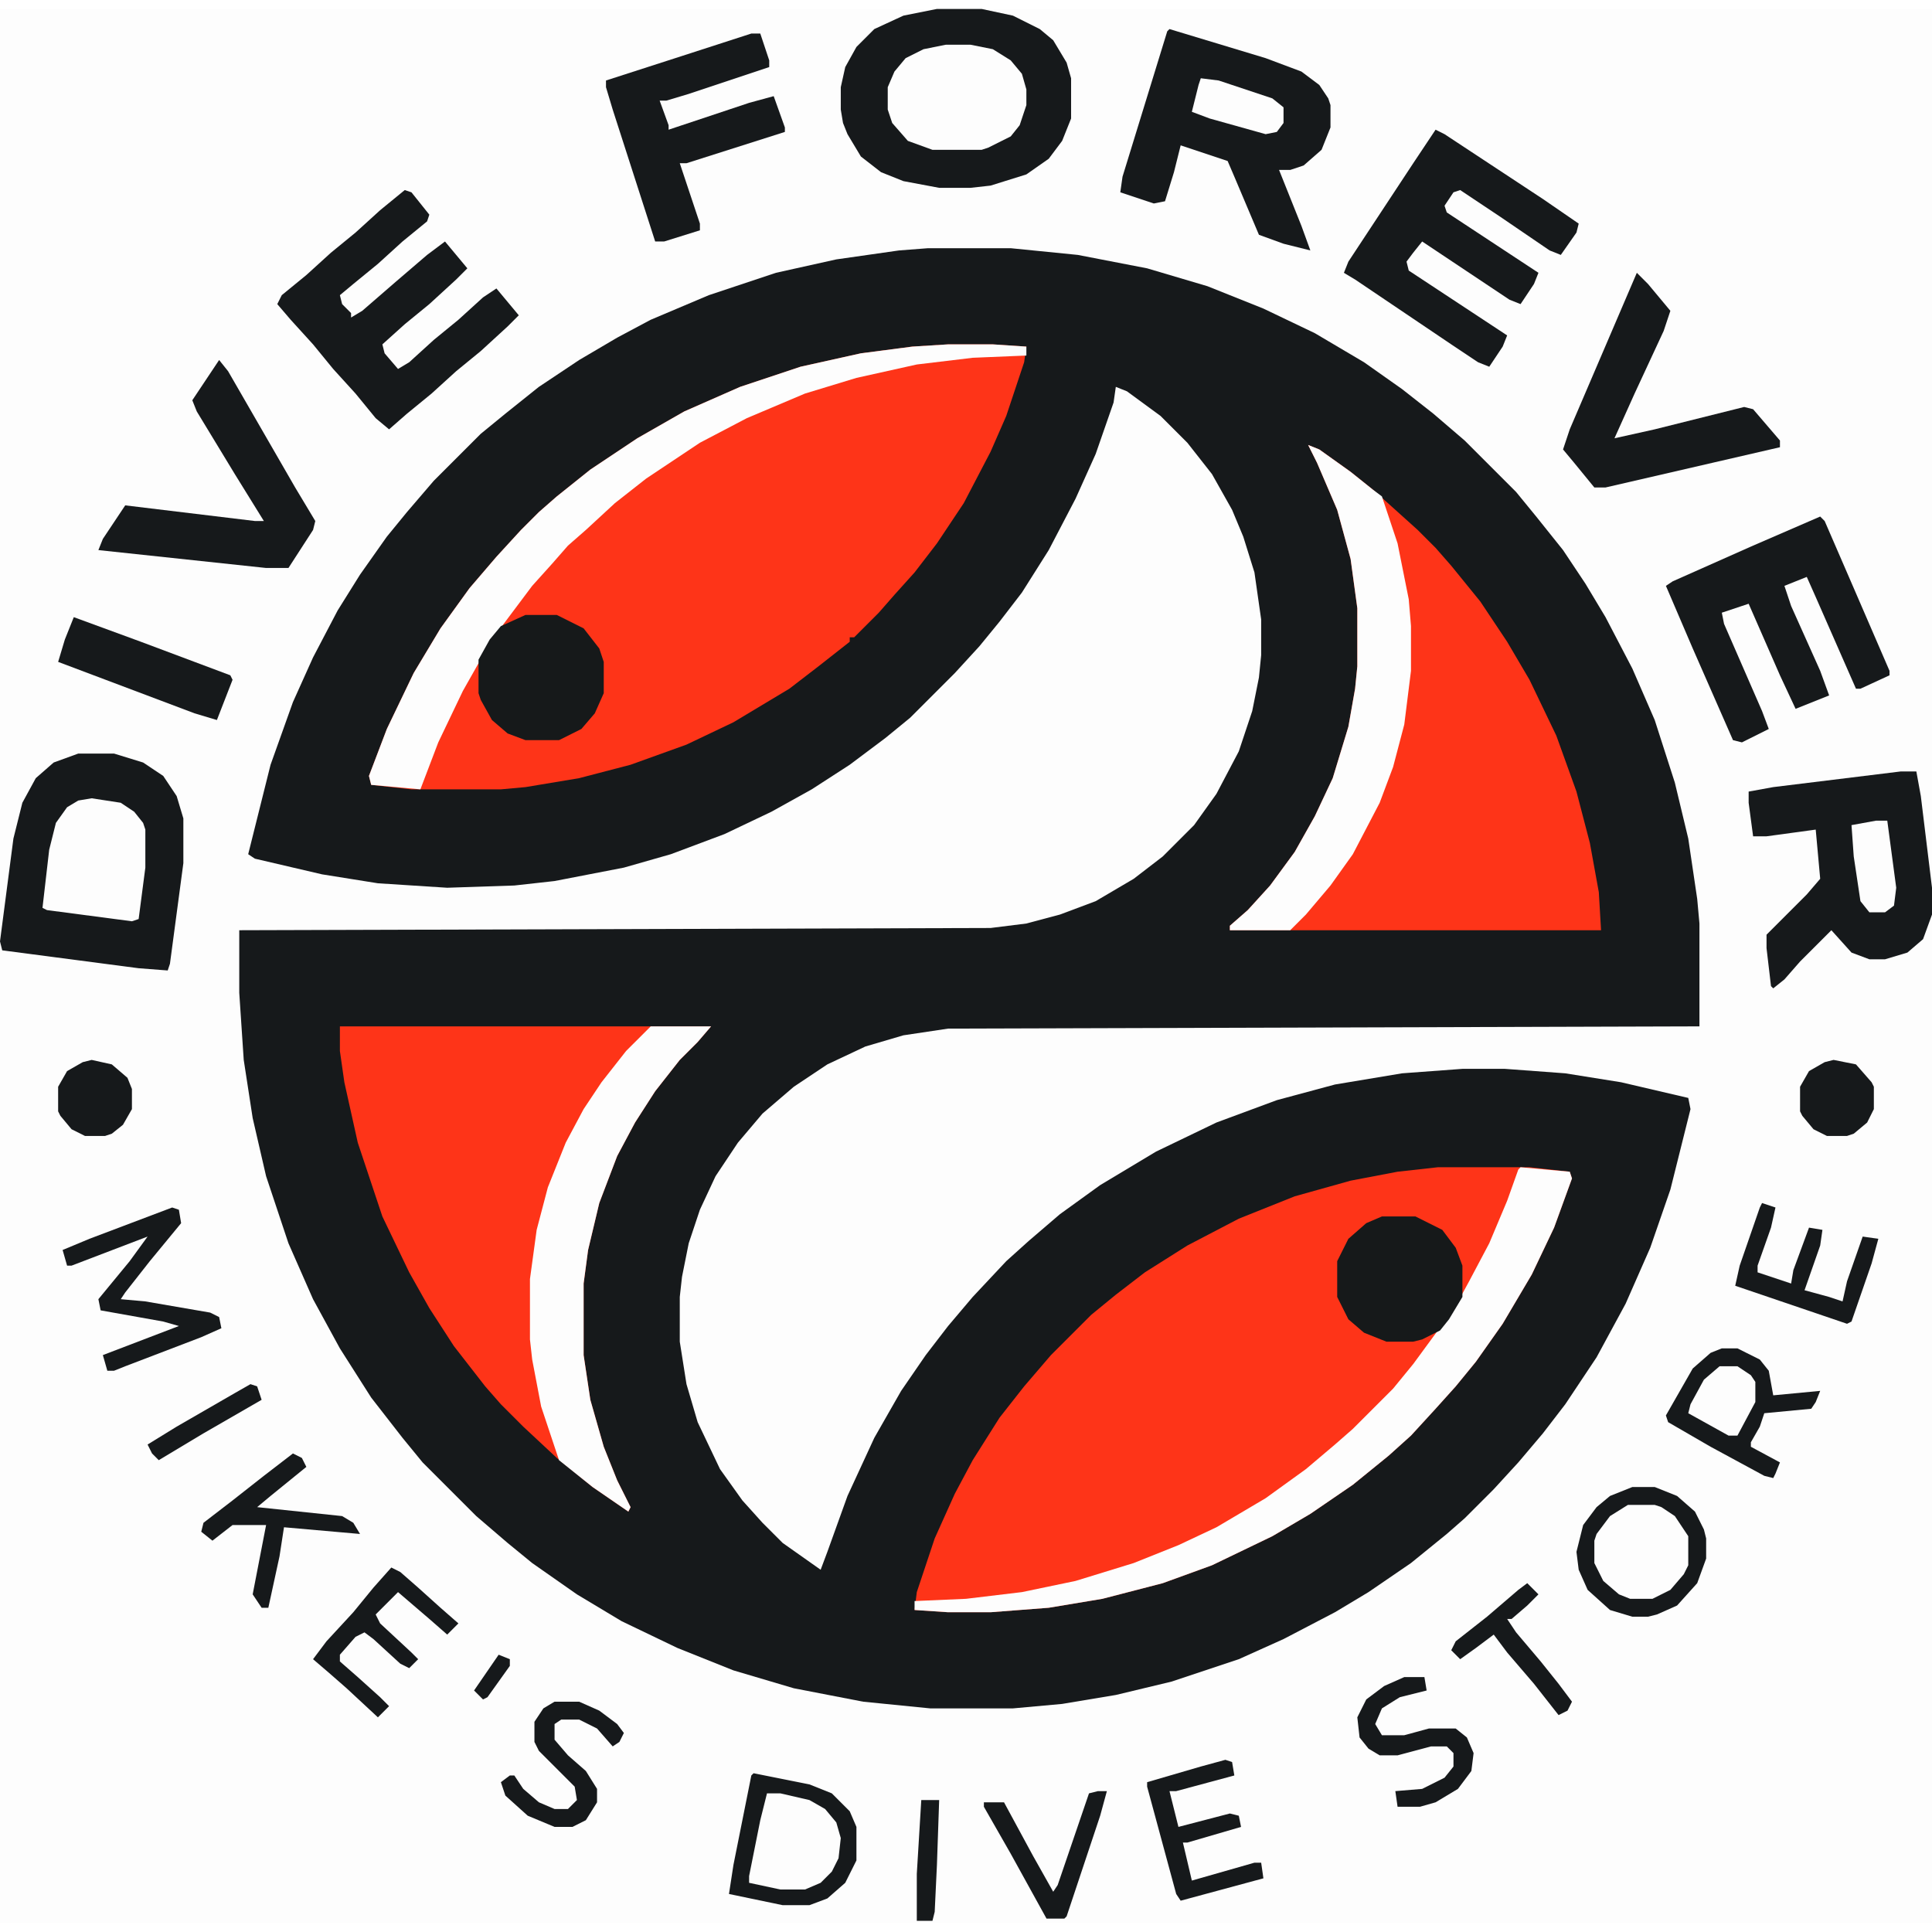 <svg xmlns="http://www.w3.org/2000/svg" height="1280" width="1280" viewBox="0 0 864 856" version="1.1">
<path fill="#FDFDFD" d="m0 0h864v856h-864z" transform="translate(0)"></path>
<path fill="#16191B" d="m0 0h37l30 3 31 6 27 8 25 10 23 11 22 13 17 12 14 11 14 12 23 23 9 11 12 15 10 15 9 15 12 23 10 23 9 28 6 25 4 27 1 11v46l-336 1-20 3-17 5-17 8-15 10-14 12-11 13-10 15-7 15-5 15-3 15-1 9v20l3 19 5 17 10 21 10 14 9 10 9 9 17 12 3-8 9-25 12-26 12-21 11-16 10-13 11-13 15-16 10-9 14-12 18-13 25-15 27-13 27-10 26-7 30-5 27-2h19l27 2 25 4 30 7 1 5-9 36-9 26-11 25-13 24-14 21-10 13-11 13-11 12-13 13-8 7-16 13-19 13-15 9-23 12-20 9-30 10-25 6-24 4-22 2h-37l-30-3-31-6-27-8-25-10-25-12-20-12-20-14-11-9-14-12-24-24-9-11-14-18-14-22-12-22-11-25-10-30-6-26-4-26-2-30v-28l336-1 16-2 15-4 16-6 17-10 13-10 14-14 10-14 10-19 6-18 3-15 1-10v-16l-3-21-5-16-5-12-9-16-11-14-12-12-15-11-5-2-1 7-8 23-9 20-12 23-12 19-10 13-9 11-11 12-20 20-11 9-16 12-17 11-18 10-21 10-24 9-21 6-31 6-18 2-30 1-31-2-25-4-30-7-3-2 10-40 10-28 9-20 11-21 10-16 12-17 9-11 12-14 21-21 11-9 15-12 18-12 17-10 15-8 26-11 30-10 27-6 28-4z" transform="translate(415,107)"></path>
<path fill="#FE3418" d="m0 0h20l15 1-1 7-8 24-7 16-12 23-12 18-10 13-9 10-7 8-11 11h-2v2l-14 11-13 10-25 15-21 10-25 9-23 6-24 4-11 1h-40l-18-2-1-4 8-21 12-25 12-20 13-18 12-14 11-12 8-8 8-7 15-12 21-14 21-12 25-11 27-9 27-6 23-3z" transform="translate(424,150)"></path>
<path fill="#FE3418" d="m0 0h41l18 2 1 3-8 22-10 21-13 22-12 17-9 11-9 10-11 12-10 9-16 13-19 13-17 10-27 13-22 8-27 7-24 4-26 2h-19l-15-1 1-8 8-24 9-20 8-15 12-19 11-14 12-14 18-18 11-9 13-10 19-12 23-12 25-10 25-7 21-4z" transform="translate(643,518)"></path>
<path fill="#FE3418" d="m0 0 5 2 14 10 10 8 20 18 8 8 7 8 13 16 12 18 10 17 12 25 9 25 6 23 4 22 1 17h-166v-2l8-7 10-11 11-15 9-16 8-17 7-23 3-17 1-10v-26l-3-22-6-22-9-21z" transform="translate(585,195)"></path>
<path fill="#FE3418" d="m0 0h166l-6 7-8 8-11 14-9 14-8 15-8 21-5 21-2 15v32l3 20 6 21 6 15 6 12-1 2-16-11-16-13-15-14-10-10-7-8-14-18-11-17-9-16-12-25-11-33-6-27-2-14z" transform="translate(152,455)"></path>
<path fill="#16191B" d="m0 0h20l14 3 12 6 6 5 6 10 2 7v18l-4 10-6 8-10 7-16 5-9 1h-14l-16-3-10-4-9-7-6-10-2-5-1-6v-10l2-9 5-9 8-8 13-6z" transform="translate(419)"></path>
<path fill="#16191B" d="m0 0h16l13 4 9 6 6 9 3 10v20l-6 45-1 3-13-1-61-8-1-4 6-46 4-16 6-11 8-7z" transform="translate(35,333)"></path>
<path fill="#FDFDFD" d="m0 0h20l15 1v4l-24 1-25 3-27 6-23 7-26 11-21 11-24 16-14 11-13 12-8 7-7 8-9 10-18 24-13 23-11 23-8 21-22-2-1-4 8-21 12-25 12-20 13-18 12-14 11-12 8-8 8-7 15-12 21-14 21-12 25-11 27-9 27-6 23-3z" transform="translate(424,150)"></path>
<path fill="#FDFDFD" d="m0 0 22 2 1 3-8 22-10 21-13 22-12 17-9 11-9 10-11 12-10 9-16 13-19 13-17 10-27 13-22 8-27 7-24 4-26 2h-19l-15-1v-4l23-1 25-3 24-5 26-8 20-8 17-8 22-13 18-13 13-11 8-7 18-18 9-11 11-15 8-11 6-11 9-17 8-19 5-14z" transform="translate(680,518)"></path>
<path fill="#16191B" d="m0 0h7l2 11 5 41v12l-4 11-7 6-10 3h-7l-8-3-9-10-14 14-7 8-5 4-1-1-2-17v-6l18-18 6-7-2-22-22 3h-6l-2-15v-5l11-2z" transform="translate(850,341)"></path>
<path fill="#16191B" d="m0 0 43 13 16 6 8 6 4 6 1 3v10l-4 10-8 7-6 2h-5l10 25 4 11-12-3-11-4-11-26-3-7-21-7-3 12-4 13-5 1-15-5 1-7 20-65z" transform="translate(523,9)"></path>
<path fill="#FDFDFD" d="m0 0h27l-6 7-8 8-11 14-9 14-8 15-8 21-5 21-2 15v32l3 20 6 21 6 15 6 12-1 2-16-11-15-12-8-24-4-21-1-9v-27l3-22 5-19 8-20 8-15 8-12 11-14z" transform="translate(291,455)"></path>
<path fill="#FDFDFD" d="m0 0 5 2 14 10 10 8 4 3 7 21 5 25 1 12v20l-3 24-5 19-6 16-12 23-10 14-11 13-7 7h-27v-2l8-7 10-11 11-15 9-16 8-17 7-23 3-17 1-10v-26l-3-22-6-22-9-21z" transform="translate(585,195)"></path>
<path fill="#16191B" d="m0 0 4 2 44 29 16 11-1 4-7 10-5-2-22-15-18-12-3 1-4 6 1 3 41 27-2 5-6 9-5-2-39-26-4 5-3 4 1 4 44 29-2 5-6 9-5-2-12-8-43-29-5-3 2-5 29-44z" transform="translate(642,54)"></path>
<path fill="#16191B" d="m0 0 3 1 8 10-1 3-11 9-11 10-11 9-6 5 1 4 4 4v2l5-3 15-13 14-12 8-6 10 12-5 5-12 11-11 9-10 9 1 4 6 7 5-3 11-10 11-9 11-10 6-4 10 12-5 5-12 11-11 9-11 10-11 9-8 7-6-5-9-11-10-11-9-11-10-11-6-7 2-4 11-9 11-10 11-9 11-10z" transform="translate(181,81)"></path>
<path fill="#16191B" d="m0 0 2 2 13 30 16 37v2l-13 6h-2l-18-41-4-9-10 4 3 9 13 29 4 11-15 6-7-15-14-32-12 4 1 5 17 39 3 8-12 6-4-1-18-41-12-28 3-2 36-16z" transform="translate(814,227)"></path>
<path fill="#16191B" d="m0 0h4l4 12v3l-36 12-10 3h-3l4 11v2l36-12 11-3 5 14v2l-44 14h-3l9 27v3l-16 5h-4l-19-59-3-10v-3l31-10z" transform="translate(336,11)"></path>
<path fill="#16191B" d="m0 0 4 5 30 52 9 15-1 4-11 17h-10l-75-8 2-5 10-15 58 7h4l-13-21-17-28-2-5 10-15z" transform="translate(98,157)"></path>
<path fill="#16191B" d="m0 0 5 5 10 12-3 9-13 28-9 20 18-4 40-10 4 1 12 14v3l-78 18h-5l-9-11-5-6 3-9 15-35z" transform="translate(732,118)"></path>
<path fill="#16191A" d="m0 0h14l12 6 7 9 2 6v14l-4 9-6 7-10 5h-15l-8-3-7-6-5-9-1-3v-15l5-9 5-6z" transform="translate(235,271)"></path>
<path fill="#16191A" d="m0 0h15l12 6 6 8 3 8v14l-6 10-4 5-8 4-4 1h-12l-10-4-7-6-5-10v-16l5-10 8-7z" transform="translate(618,540)"></path>
<path fill="#FDFDFD" d="m0 0h11l10 2 8 5 5 6 2 7v7l-3 9-4 5-10 5-3 1h-22l-11-4-7-8-2-6v-10l3-7 5-6 8-4z" transform="translate(423,16)"></path>
<path fill="#FDFDFD" d="m0 0 13 2 6 4 4 5 1 3v17l-3 23-3 1-38-5-2-1 3-26 3-12 5-7 5-3z" transform="translate(41,353)"></path>
<path fill="#16191B" d="m0 0h7l10 5 4 5 2 11 21-2-2 5-2 3-21 2-2 6-4 7v2l13 7-2 5-1 2-4-1-24-13-19-11-1-3 12-21 8-7z" transform="translate(770,599)"></path>
<path fill="#16191B" d="m0 0 30 11 40 15 1 2-7 18-10-3-61-23 3-10z" transform="translate(33,272)"></path>
<path fill="#FDFDFD" d="m0 0h12l8 4 6 8 1 2v13l-5 8-6 5-5 2h-10l-8-4-6-7-2-5v-10l4-8 7-6z" transform="translate(728,669)"></path>
<path fill="#16191B" d="m0 0 3 1 1 6-14 17-11 14-2 3 11 1 29 5 4 2 1 5-9 4-34 13-5 2h-3l-2-7 34-13-7-2-28-5-1-5 14-17 8-11-34 13h-2l-2-7 12-5z" transform="translate(77,536)"></path>
<path fill="#FDFDFD" d="m0 0 11 1 10 3 8 6 3 5 1 9-3 10-5 5-4 3-4 1h-11l-14-3 2-13 5-25z" transform="translate(343,798)"></path>
<path fill="#16191B" d="m0 0 25 5 10 4 8 8 3 7v15l-5 10-8 7-8 3h-12l-24-5 2-13 8-40zm6 9-3 12-5 25v3l14 3h11l7-3 5-5 3-6 1-9-2-7-5-6-7-4-13-3z" transform="translate(337,789)"></path>
<path fill="#16191B" d="m0 0h10l10 4 8 7 4 8 1 4v9l-4 11-9 10-9 4-4 1h-7l-10-3-10-9-4-9-1-8 3-12 6-8 6-5zm-2 8-8 5-6 8-1 3v10l4 8 7 6 5 2h10l8-4 6-7 2-4v-13l-6-9-6-4-3-1z" transform="translate(730,661)"></path>
<path fill="#16191B" d="m0 0 4 2 8 7 10 9 8 7-5 5-8-7-14-12-10 10 2 4 14 13 3 3-4 4-4-2-12-11-4-3-4 2-7 8v3l8 7 10 9 4 4-5 5-14-13-8-7-7-6 6-8 12-13 9-11z" transform="translate(175,697)"></path>
<path fill="#16191B" d="m0 0 6 2-2 9-6 17v3l15 5 1-6 7-19 6 1-1 7-7 20 11 3 6 2 2-9 7-20 7 1-3 11-9 26-2 1-50-17 2-9 9-26z" transform="translate(788,534)"></path>
<path fill="#16191B" d="m0 0 3 1 1 6-26 7h-3l4 16 23-6 4 1 1 5-24 7h-2l4 17 28-8h3l1 7-37 10-2-3-13-48v-2l24-7z" transform="translate(548,783)"></path>
<path fill="#16191B" d="m0 0 4 2 2 4-16 13-6 5 38 4 5 3 3 5-34-3-2 13-5 23h-3l-4-6 6-31h-15l-9 7-5-4 1-4 13-10 14-11z" transform="translate(131,646)"></path>
<path fill="#16191B" d="m0 0h11l9 4 8 6 3 4-2 4-3 2-7-8-8-4h-8l-3 2v7l6 7 8 7 5 8v6l-5 8-6 3h-8l-12-5-10-9-2-6 4-3h2l4 6 7 6 7 3h6l4-4-1-6-16-16-2-4v-9l4-6z" transform="translate(248,757)"></path>
<path fill="#16191B" d="m0 0h9l1 6-12 3-8 5-3 7 3 5h10l11-3h12l5 4 3 7-1 8-6 8-10 6-7 2h-10l-1-7 12-1 10-5 4-5v-6l-3-3h-7l-15 4h-8l-5-3-4-5-1-9 4-8 8-6z" transform="translate(628,746)"></path>
<path fill="#16191B" d="m0 0 10 2 7 8 1 2v10l-3 6-6 5-3 1h-9l-6-3-5-6-1-2v-11l4-7 7-4z" transform="translate(820,470)"></path>
<path fill="#16191B" d="m0 0 9 2 7 6 2 5v9l-4 7-5 4-3 1h-9l-6-3-5-6-1-2v-11l4-7 7-4z" transform="translate(41,470)"></path>
<path fill="#16191B" d="m0 0h4l-3 11-15 45-1 1h-8l-16-29-12-21v-2h9l13 24 9 16 2-3 14-41z" transform="translate(491,797)"></path>
<path fill="#16191B" d="m0 0 5 5-5 5-7 6h-2l4 6 11 13 8 10 6 8-2 4-4 2-11-14-12-14-6-8-8 6-7 5-4-4 2-4 14-11 14-12z" transform="translate(683,704)"></path>
<path fill="#FDFDFD" d="m0 0h8l6 4 2 3v9l-8 15h-4l-18-10 1-4 6-11z" transform="translate(769,607)"></path>
<path fill="#FDFDFD" d="m0 0h5l4 30-1 8-4 3h-7l-4-5-3-20-1-14z" transform="translate(839,363)"></path>
<path fill="#FDFDFD" d="m0 0 8 1 24 8 5 4v7l-3 4-5 1-25-7-8-3 3-12z" transform="translate(537,31)"></path>
<path fill="#16191B" d="m0 0 3 1 2 6-26 15-20 12-3-3-2-4 13-8 26-15z" transform="translate(112,615)"></path>
<path fill="#16191B" d="m0 0h8l-1 29-1 21-1 4h-7v-21z" transform="translate(412,801)"></path>
<path fill="#16191B" d="m0 0 5 2v3l-10 14-2 1-4-4z" transform="translate(223,736)"></path>
</svg>
